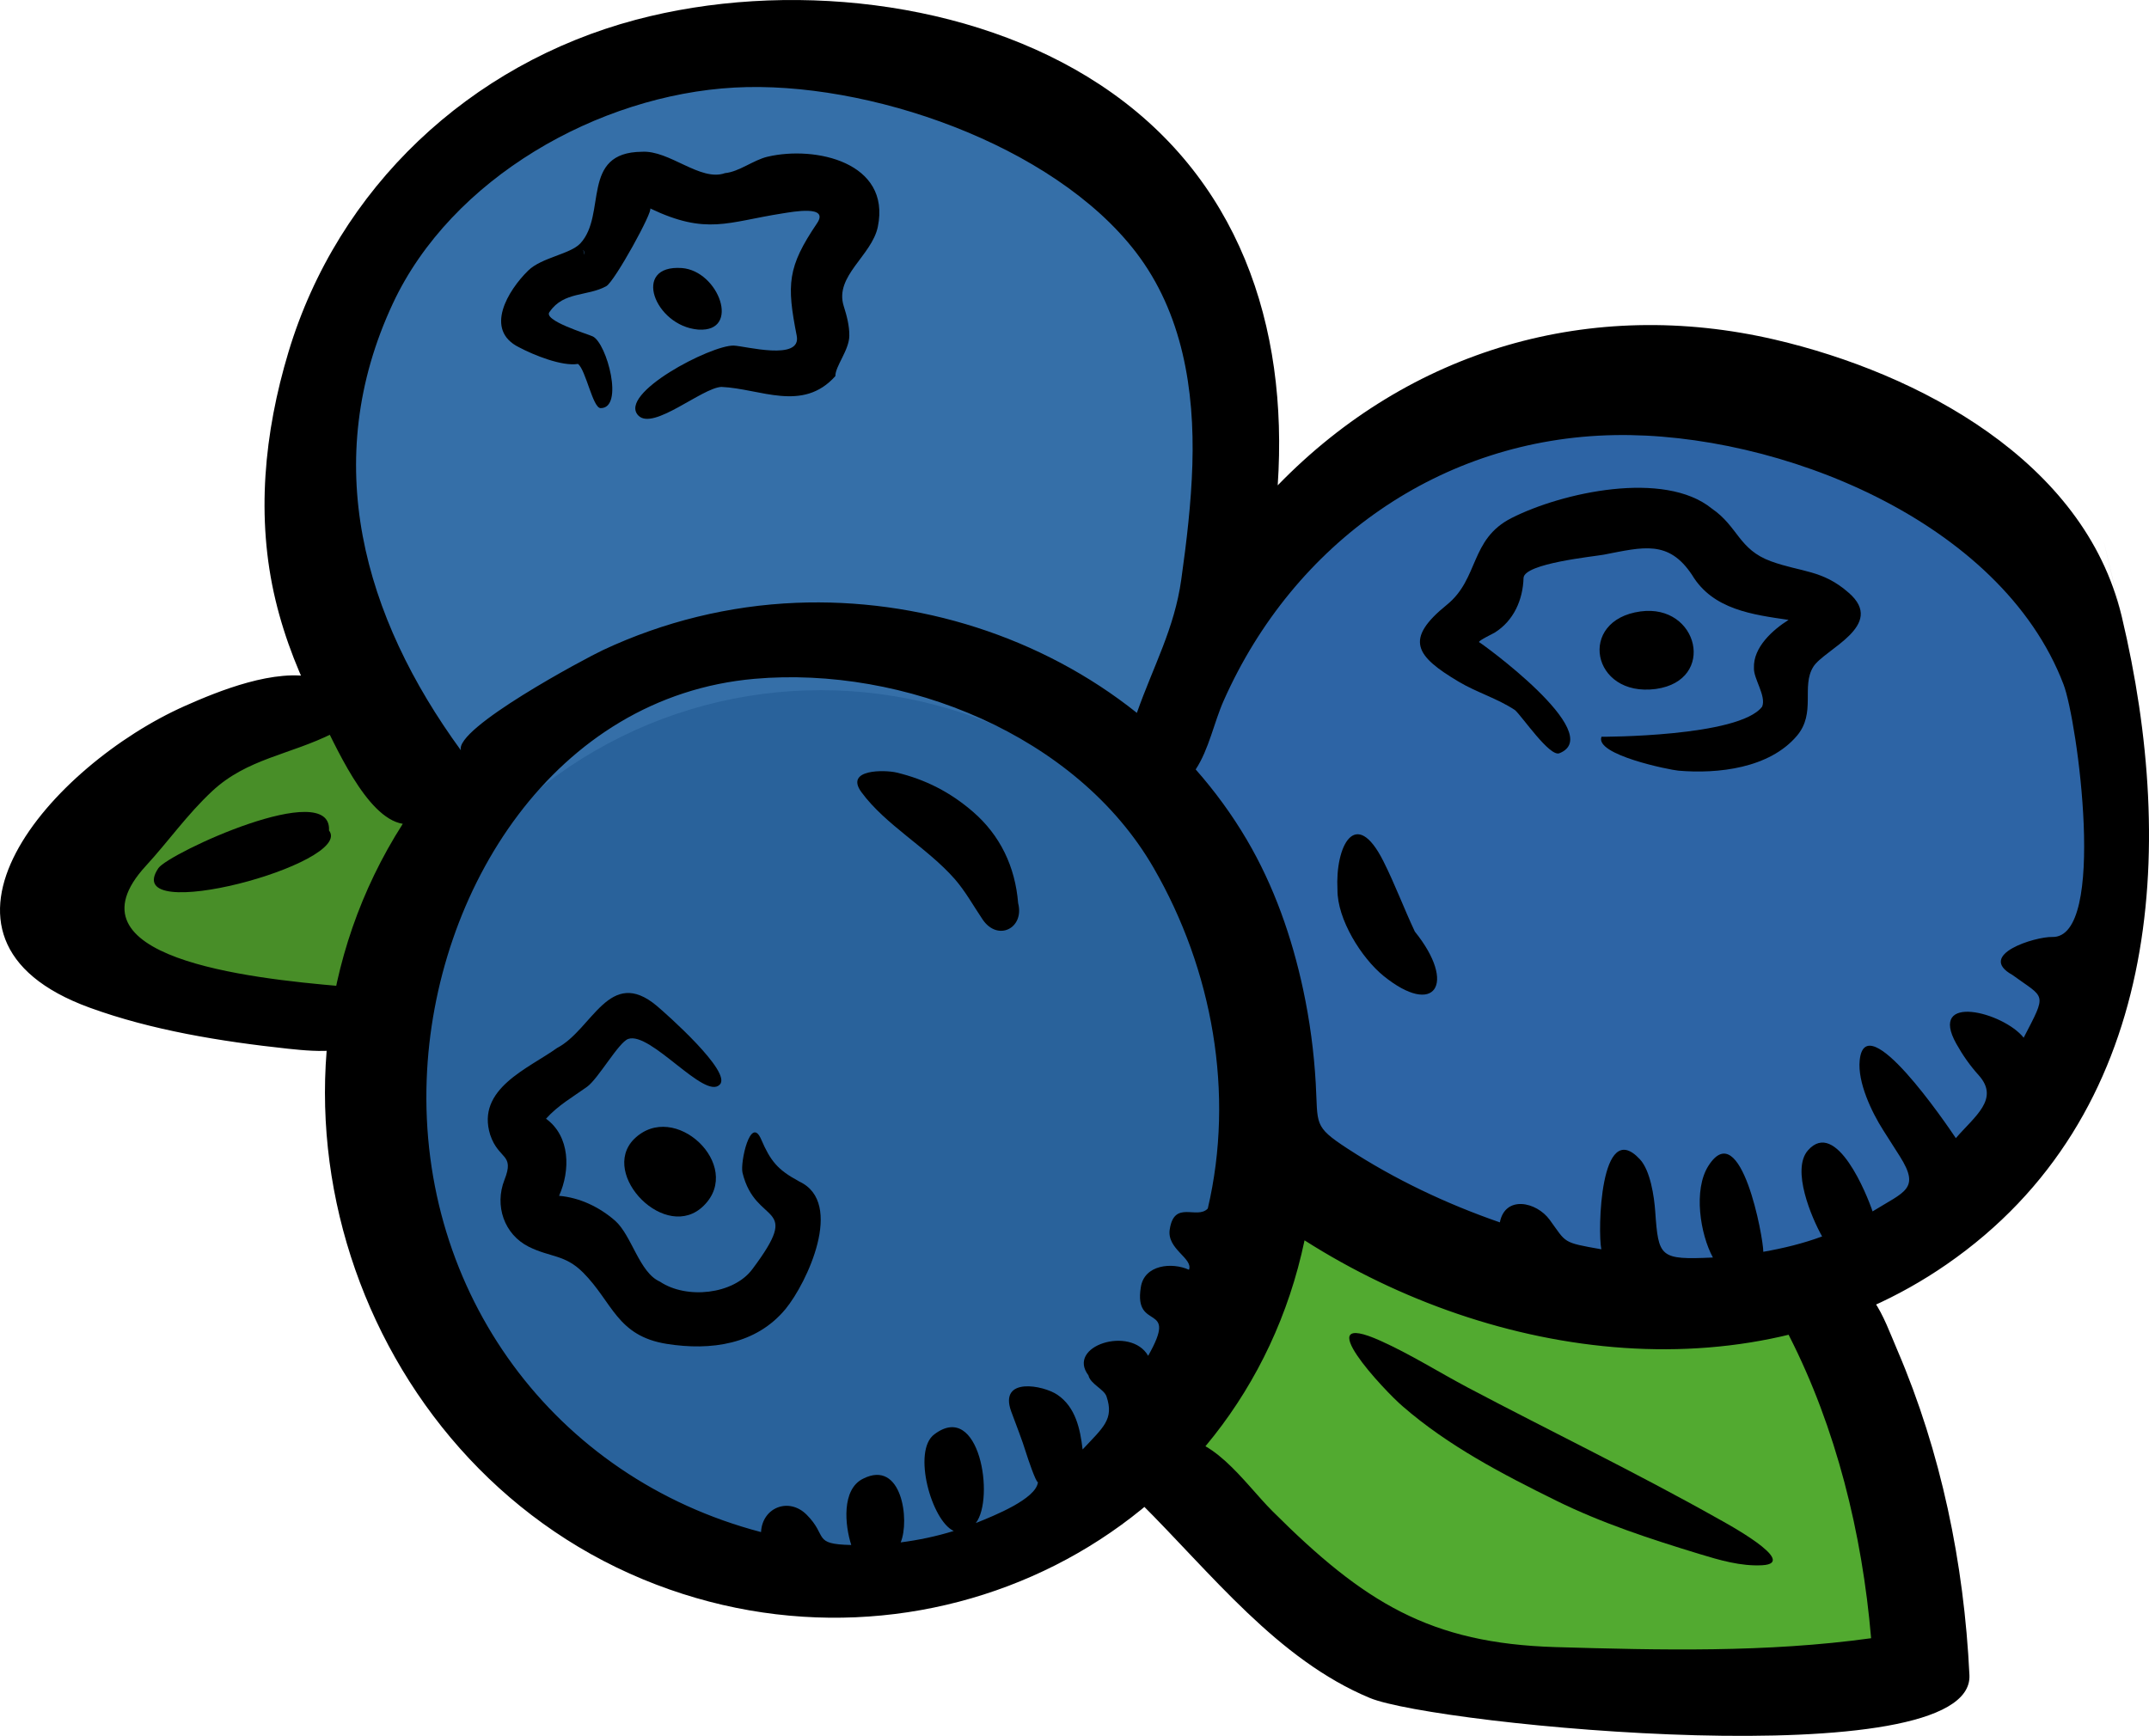 <?xml version="1.0" encoding="utf-8"?>
<!-- Generator: Adobe Illustrator 16.0.0, SVG Export Plug-In . SVG Version: 6.00 Build 0)  -->
<!DOCTYPE svg PUBLIC "-//W3C//DTD SVG 1.1//EN" "http://www.w3.org/Graphics/SVG/1.1/DTD/svg11.dtd">
<svg version="1.1" id="Layer_1" xmlns="http://www.w3.org/2000/svg" xmlns:xlink="http://www.w3.org/1999/xlink" x="0px" y="0px"
	 width="124.798px" height="100.829px" viewBox="-64.353 6.271 124.798 100.829"
	 enable-background="new -64.353 6.271 124.798 100.829" xml:space="preserve">
<ellipse fill="#356FA8" cx="-19.071" cy="34.072" rx="26.217" ry="26.265"/>
<path fill="#52AA30" d="M42.015,80.498c0,0,4.754,19.609,5.381,22.438c0,0-34.75,7-46.25-13.75l8.38-14.854
	C9.525,74.329,32.048,83.958,42.015,80.498z"/>
<path fill="#488E28" d="M-60.854,60.336c0,0,9.582-14.615,17.945-13.977l4.305,8.369l-3,12.707
	C-41.604,67.436-61.57,61.371-60.854,60.336z"/>
<ellipse fill="#2D64A5" cx="30.398" cy="54.731" rx="27.761" ry="26.264"/>
<ellipse fill="#29629B" cx="-16.691" cy="72.625" rx="26.217" ry="26.265"/>
<path d="M-34.206,26.446c0.845,0.45,2.496,1.118,3.42,0.963c0.459,0.367,0.854,2.555,1.309,2.568
	c1.382,0.02,0.369-3.763-0.452-4.165c-0.282-0.138-2.971-0.935-2.497-1.438c0.809-1.18,2.187-0.88,3.278-1.478
	c0.489-0.268,2.763-4.418,2.55-4.519c3.289,1.568,4.489,0.791,7.666,0.293c0.61-0.095,2.753-0.501,2.026,0.57
	c-1.722,2.546-1.767,3.547-1.179,6.535c0.291,1.49-3.02,0.589-3.656,0.57c-1.312-0.041-6.766,2.799-5.541,4.063
	c0.861,0.892,3.691-1.61,4.824-1.663c2.258,0.098,4.715,1.498,6.615-0.626c0-0.587,0.803-1.51,0.812-2.344
	c0.008-0.584-0.15-1.173-0.326-1.728c-0.547-1.744,1.633-2.92,1.982-4.604c0.769-3.75-3.633-4.72-6.405-4.069
	c-0.821,0.193-1.647,0.874-2.468,0.953c-1.434,0.513-3.227-1.344-4.834-1.24c-3.588,0.034-2.01,3.65-3.572,5.325
	c-0.581,0.622-2.247,0.815-3.021,1.571C-34.846,23.127-36.263,25.438-34.206,26.446z M-30.454,20.835
	c0.021,0.044,0.054,0.168,0.048,0.239C-30.479,20.819-30.497,20.741-30.454,20.835z"/>
<path d="M38.495,38.875c-1.881-0.684-1.91-2.018-3.436-3.062c-2.757-2.249-8.707-0.94-11.641,0.552
	c-2.414,1.229-1.875,3.514-3.744,5.032c-2.494,2.016-1.822,2.979,0.68,4.469c1.059,0.631,2.232,0.965,3.271,1.65
	c0.408,0.354,2.013,2.733,2.578,2.508c2.81-1.116-4.673-6.504-4.668-6.457c-0.011-0.098,0.825-0.496,0.907-0.547
	c1.109-0.688,1.644-1.91,1.681-3.176c0.026-0.851,4.11-1.25,4.654-1.354c2.307-0.446,3.77-0.873,5.131,1.176
	c1.213,2.026,3.541,2.306,5.605,2.612c-0.909,0.572-2.061,1.59-2.01,2.796c-0.029,0.614,0.729,1.627,0.476,2.243
	c-1.334,1.765-9.332,1.752-9.33,1.748c-0.409,1.05,3.979,1.928,4.468,1.97c2.295,0.196,5.282-0.136,6.883-2.026
	c1.125-1.332,0.237-2.865,0.951-4.009c0.637-1.021,4.256-2.394,2.053-4.3C41.479,39.358,40.247,39.512,38.495,38.875z"/>
<path d="M-17.921,74.908c-0.109-0.058-0.106-0.06-0.068-0.04c-1.202-0.646-1.624-1.168-2.16-2.414
	c-0.618-1.438-1.23,1.339-1.084,1.938c0.771,3.16,3.544,1.639,0.561,5.613c-1.094,1.456-3.807,1.748-5.354,0.713
	c-1.204-0.526-1.632-2.676-2.606-3.541c-0.912-0.794-2.041-1.339-3.254-1.446c0.661-1.479,0.651-3.452-0.759-4.479
	c0.711-0.788,1.547-1.253,2.383-1.853c0.66-0.479,1.839-2.592,2.392-2.781c1.297-0.446,4.441,3.56,5.312,2.656
	c0.749-0.717-3.142-4.144-3.655-4.578c-2.759-2.31-3.738,1.379-5.785,2.445c-1.656,1.193-4.727,2.371-3.886,5.053
	c0.494,1.461,1.435,1.074,0.826,2.611c-0.586,1.486-0.026,3.166,1.416,3.887c1.259,0.623,2.095,0.442,3.142,1.488
	c1.729,1.729,1.959,3.688,4.869,4.152c2.551,0.404,5.188,0.042,6.899-2.03C-17.493,80.793-15.303,76.145-17.921,74.908z"/>
<path d="M15.986,56.299c-1.623-3.232-2.806-0.863-2.669,1.645c-0.018,1.728,1.403,3.979,2.67,5.009
	c2.986,2.423,4.285,0.485,1.823-2.571C17.173,59.028,16.657,57.635,15.986,56.299z"/>
<path d="M-7.874,53.403c-1.303-1.12-2.735-1.857-4.414-2.258c-0.672-0.16-3.028-0.213-2.043,1.135
	c1.394,1.906,3.816,3.223,5.416,5.044c0.629,0.72,1.088,1.562,1.623,2.353c0.881,1.305,2.441,0.51,2.065-0.945
	C-5.399,56.618-6.262,54.788-7.874,53.403z"/>
<path d="M-55.156,56.699c-2.306,3.424,11.403-0.271,9.909-2.19C-45.071,51.436-54.562,55.832-55.156,56.699z"/>
<path d="M58.853,42.043c-1.9-7.94-0.682-2.835-0.008-0.021c-2.164-8.986-11.797-14.079-20.109-16.02
	c-10.68-2.491-21.201,0.543-28.889,8.46c0.63-9.279-2.262-17.962-10.322-23.273c-7.549-4.976-18.33-6.065-26.967-3.766
	c-9.624,2.564-17.287,9.749-20.161,19.304c-1.407,4.677-1.896,9.609-0.752,14.397c0.55,2.302,1.437,4.507,2.539,6.599
	c0.903,1.717,2.707,6.057,4.853,6.4c-9.879,15.443-2.818,36.939,13.955,43.887c16.26,6.735,34.78-2.363,38.413-19.693
	c11.025,7.025,26.046,9.17,37.282,1.4c12.45-8.607,13.409-24.037,10.18-37.615C59.222,43.596,59.413,44.383,58.853,42.043z
	 M-41.54,23.902c3.397-7.277,11.928-12.112,19.84-12.545c7.691-0.422,18.507,3.294,23.313,9.566
	c2.707,3.529,3.41,7.998,3.278,12.339c-0.069,2.236-0.334,4.46-0.645,6.673c-0.397,2.849-1.604,4.987-2.578,7.744
	C-3.874,43.254-11.04,41-18.112,41.286c-3.885,0.156-7.706,1.096-11.225,2.745c-1.009,0.472-8.668,4.562-8.246,5.829
	C-43.251,42.094-45.814,33.057-41.54,23.902z M5.786,76.471c-0.631,0.659-1.947-0.521-2.209,1.211
	c-0.184,1.148,1.373,1.674,1.117,2.344c-0.98-0.448-2.6-0.303-2.797,1.019c-0.43,2.64,2.238,0.785,0.426,3.979
	c-1.006-1.763-4.771-0.584-3.467,1.136c0.109,0.501,0.91,0.805,1.049,1.224c0.448,1.328-0.184,1.79-1.388,3.08
	c-0.138-1.178-0.403-2.455-1.46-3.174c-0.822-0.562-3.412-1.055-2.691,0.955c0.297,0.812,0.633,1.643,0.885,2.467
	c0.063,0.206,0.553,1.676,0.672,1.652c-0.107,0.973-2.539,1.947-3.609,2.375c1.116-1.432,0.212-7.141-2.409-5.153
	c-1.296,0.96-0.163,5.024,1.128,5.612c-1.004,0.312-2.037,0.529-3.082,0.664c0.538-1.271,0.07-4.838-2.18-3.701
	c-1.266,0.617-1.059,2.719-0.689,3.852c-2.283-0.047-1.34-0.51-2.594-1.762c-1.031-1.029-2.572-0.42-2.646,1.012
	c-12.045-3.16-19.879-13.928-19.416-26.304c0.408-10.98,7.432-22.244,19.05-23.26c8.642-0.754,18.7,3.25,23.164,10.982
	C6.061,62.598,7.356,69.791,5.786,76.471z M54.825,60.696c-0.979-0.027-4.424,1.033-2.312,2.205c1.906,1.391,2.031,0.99,0.654,3.646
	c-1.188-1.493-5.571-2.614-3.91,0.354c0.377,0.672,0.785,1.254,1.297,1.824c1.242,1.381-0.233,2.387-1.326,3.656
	c-0.536-0.803-5.262-7.75-5.584-4.516c-0.129,1.273,0.695,3.004,1.371,4.062c0.322,0.504,0.646,1.01,0.965,1.516
	c1.195,1.9,0.281,2.034-1.588,3.193c-0.312-0.938-2.105-5.416-3.751-3.547c-0.983,1.115,0.208,3.915,0.821,5.002
	c-1.106,0.41-2.256,0.688-3.416,0.892c0.014-0.773-1.299-7.94-3.183-5c-0.896,1.399-0.478,3.981,0.257,5.332
	c-3.095,0.139-3.16-0.002-3.35-2.682c-0.061-0.857-0.279-2.369-0.891-3.025c-2.315-2.492-2.455,4.223-2.239,5.228
	c-2.295-0.404-2.011-0.361-2.997-1.709c-0.773-1.061-2.587-1.438-2.896,0.146c-3.104-1.075-6.11-2.5-8.865-4.298
	c-1.979-1.293-1.689-1.387-1.827-3.793c-0.104-1.83-0.349-3.649-0.732-5.438c-0.651-3.034-1.692-6.013-3.269-8.692
	C7.199,53.597,6.2,52.23,5.083,50.964c0.771-1.167,1.062-2.729,1.631-4.006c4.068-9.156,12.595-15.231,22.695-15.414
	c9.527-0.173,22.443,4.971,26.071,14.477C56.284,48.108,58.024,60.784,54.825,60.696z M-42.513,66.264
	c1.338-1.326,0.008-2.533-1.957-2.701c-1.352-0.114-0.83-0.07-0.06-0.006c-5.449-0.465-16.25-1.666-11.353-6.99
	c1.316-1.432,2.396-2.985,3.854-4.344c2.033-1.895,4.503-2.101,7.015-3.361c1.904-0.955,0.88-2.744-0.998-3.217
	c-2.334-0.59-5.665,0.769-7.606,1.633c-7.699,3.42-16.618,13.484-5.526,17.525c3.58,1.305,7.599,1.963,11.524,2.385
	C-45.765,67.385-43.78,67.522-42.513,66.264z M3.417,89.82c-1.711,0.314-3.221,2.084-1.562,3.729
	c4.158,4.135,7.984,9.123,13.348,11.352c3.782,1.574,35.098,4.641,34.814-1.33c-0.311-6.512-1.652-12.961-4.178-18.856
	c-0.848-1.979-1.532-4.269-3.824-4.216c-1.607,0.037-3.48,1.375-2.469,3.361c-0.379-0.738-0.607-1.19,0,0.002
	c2.724,5.342,4.246,11.479,4.761,17.567c-6.076,0.841-12.226,0.692-18.331,0.515c-7.271-0.219-11.102-2.571-16.428-7.89
	C7.886,92.398,5.947,89.355,3.417,89.82z"/>
<path d="M34.315,96.529c1.176,0.359,2.43,0.729,3.67,0.66c2.201-0.123-2.189-2.494-2.557-2.7c-4.75-2.673-9.688-5.058-14.51-7.604
	c-1.701-0.9-3.357-1.951-5.111-2.738c-4.275-1.916,0.246,2.92,1.299,3.812c2.639,2.297,5.793,3.938,8.904,5.473
	C28.671,94.745,31.48,95.663,34.315,96.529z"/>
<path d="M31.792,46.29c-0.442,0.061-0.871,0.12,0.014,0c0.888-0.121,0.453-0.062,0.012-0.003c3.521-0.492,2.473-4.955-0.9-4.501
	C27.224,42.285,28.072,46.783,31.792,46.29z"/>
<path d="M-24.757,21.84c-2.945-0.206-1.57,3.364,0.936,3.573c-0.292-0.021-0.564-0.041,0.023,0.003c0.588,0.04,0.315,0.021,0.022,0
	C-21.327,25.565-22.595,22.007-24.757,21.84z"/>
<path d="M-23.478,76.296c2.336-2.321-1.725-6.17-4.049-3.862c0.275-0.278,0.547-0.549-0.008,0.004
	c-0.562,0.563-0.285,0.289-0.006,0.008C-29.554,74.485-25.663,78.489-23.478,76.296z"/>
</svg>
